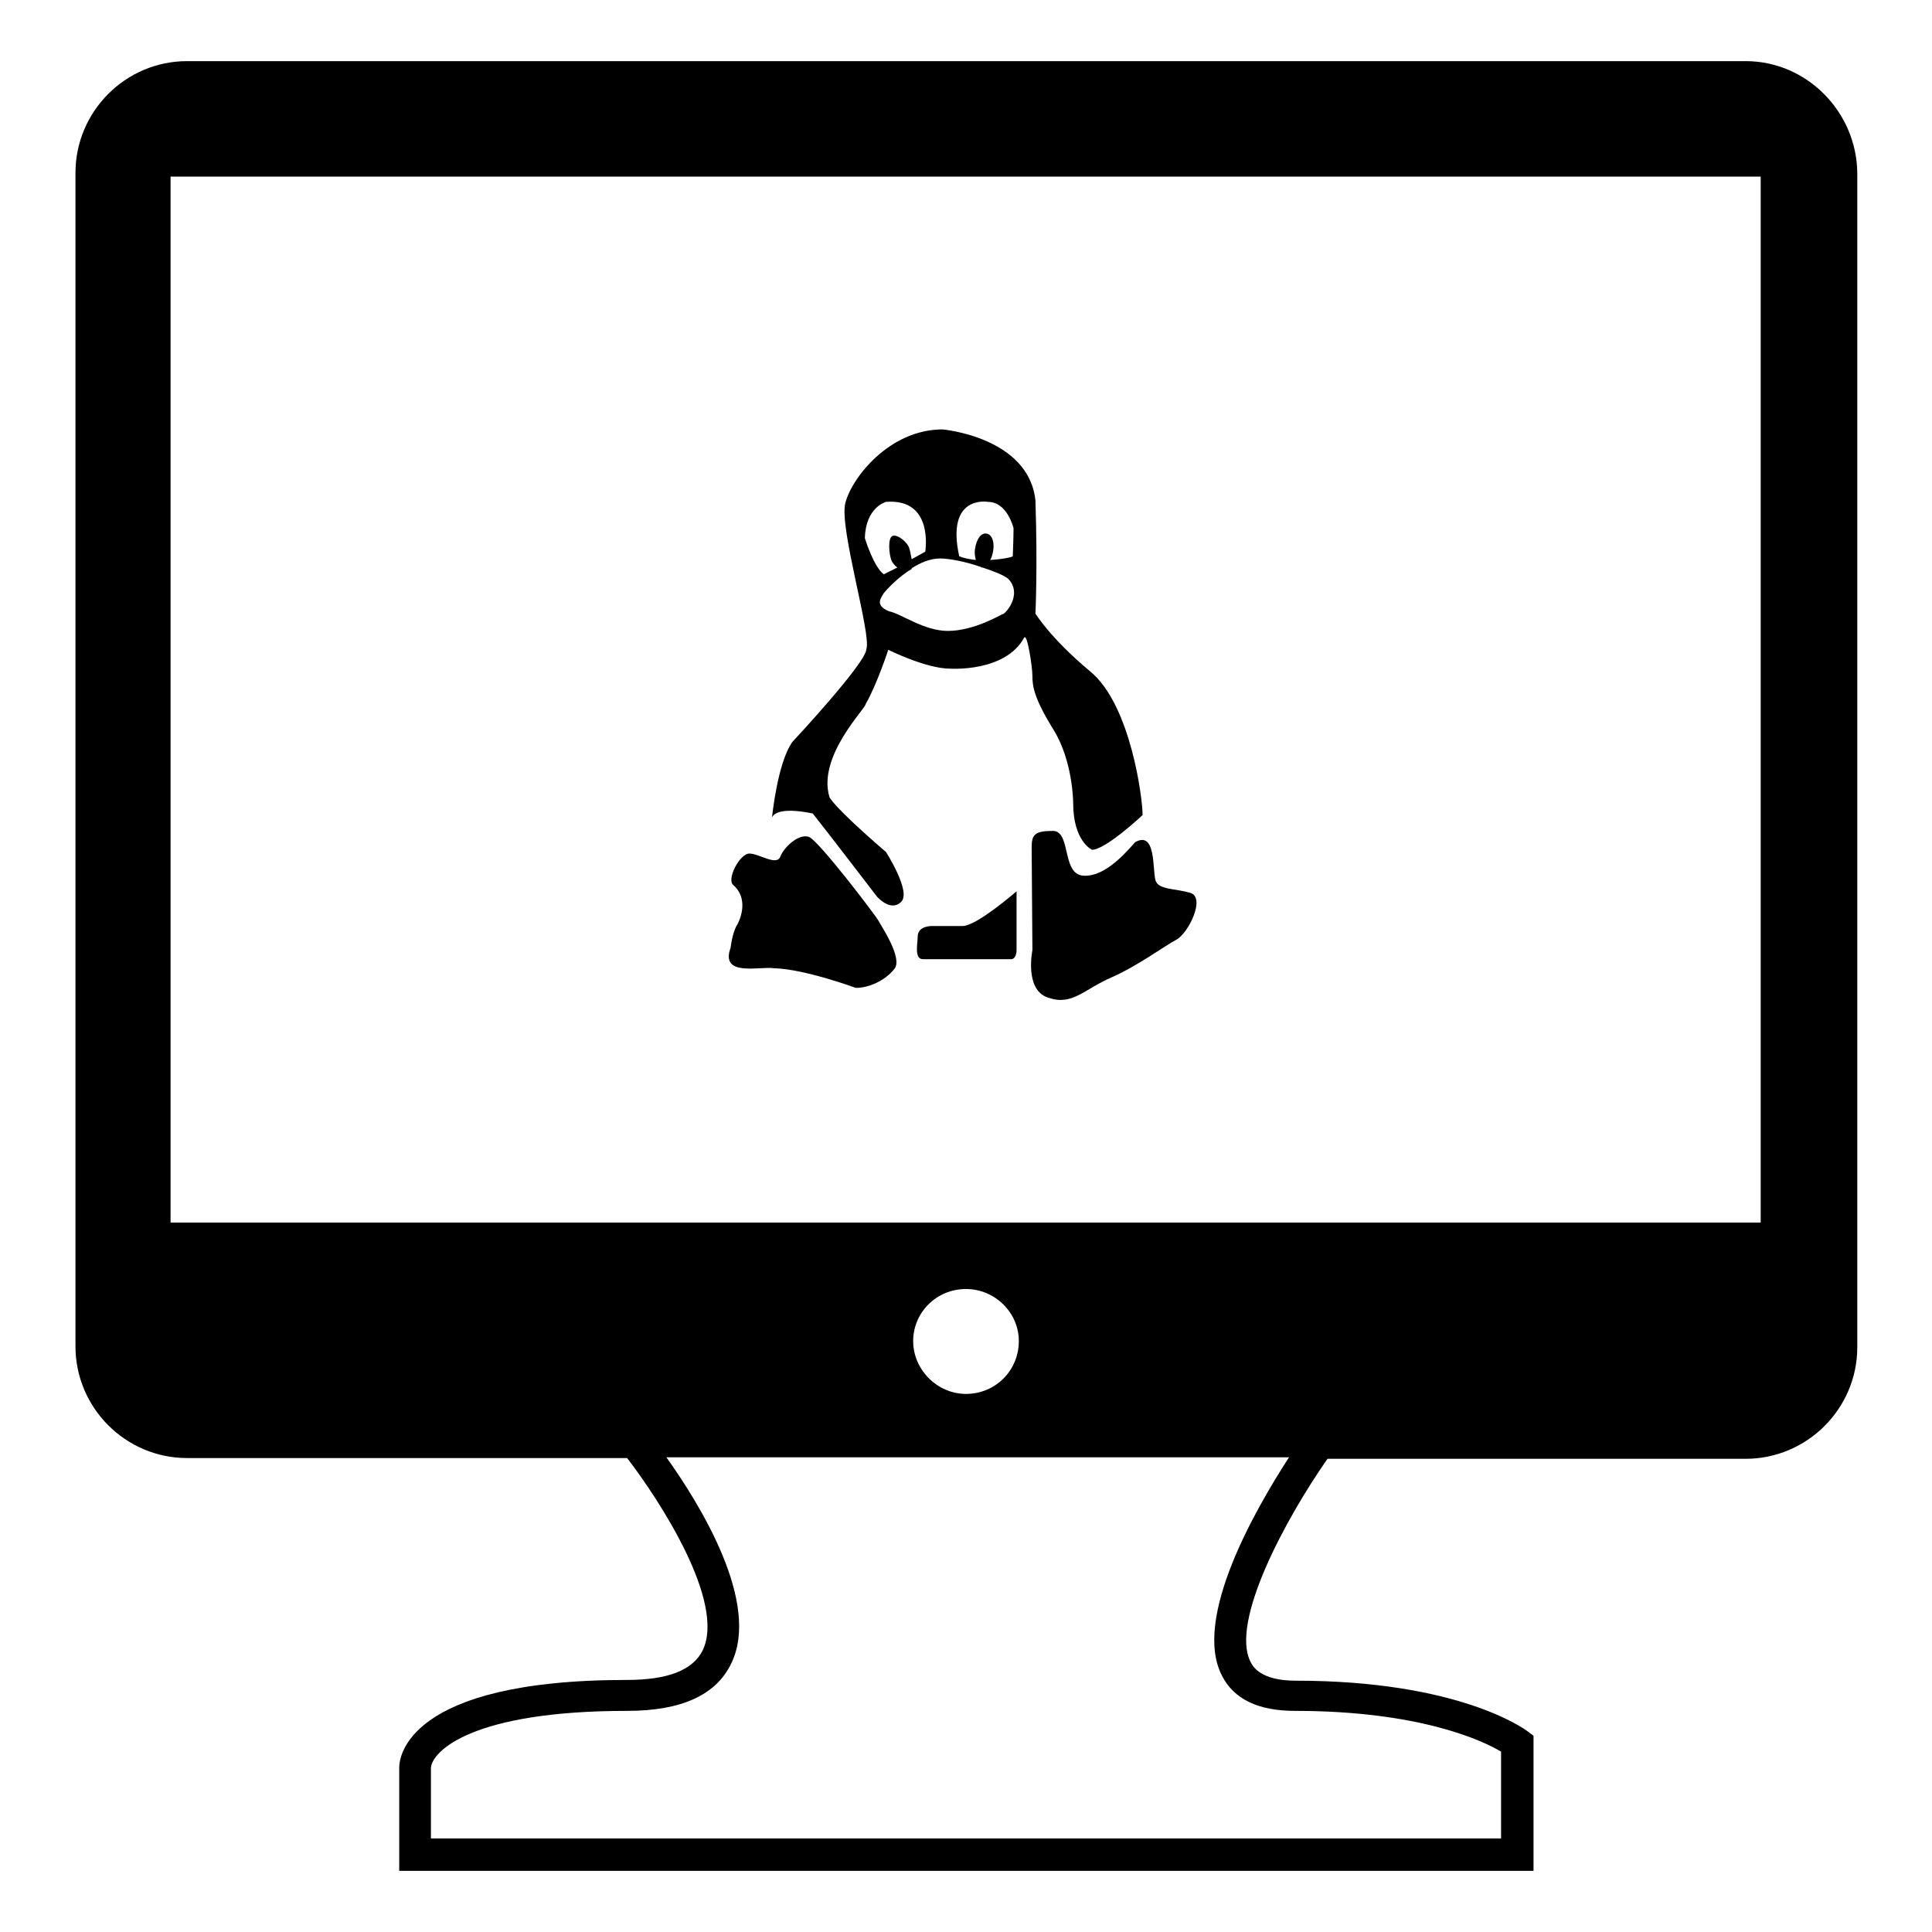 <?xml version="1.0" encoding="utf-8"?>
<!-- Svg Vector Icons : http://www.onlinewebfonts.com/icon -->
<!DOCTYPE svg PUBLIC "-//W3C//DTD SVG 1.1//EN" "http://www.w3.org/Graphics/SVG/1.1/DTD/svg11.dtd">
<svg version="1.1" xmlns="http://www.w3.org/2000/svg" xmlns:xlink="http://www.w3.org/1999/xlink" x="0px" y="0px" viewBox="0 0 256 256" enable-background="new 0 0 256 256" xml:space="preserve">
<g><g><g><g><g><path fill="#000000" d="M231.3,8.1H24.8C16.6,8.1,10,14.8,10,22.9v155.5c0,8.1,6.6,14.8,14.8,14.8h58.3c4.3,5.6,13.1,19.1,10,25.5c-1.3,2.6-4.6,3.9-10,3.9c-29.4,0-30.2,10.4-30.2,11.6v13.7h150.3V230l-0.8-0.6c-0.4-0.3-9.1-6.7-30.7-6.7c-4.7,0-5.7-1.9-6-2.5c-2.7-5.3,4.6-18.9,10.2-26.9h55.4c8.1,0,14.8-6.6,14.8-14.8V22.9C246,14.8,239.4,8.1,231.3,8.1z M161.9,222c1.6,3.2,4.9,4.7,9.7,4.7c16.4,0,24.8,3.9,27.3,5.4v11.5H57.1v-9.4c0.2-2.1,5.3-7.5,26-7.5c7.2,0,11.8-2.1,13.8-6.3c3.9-8-4.1-21-8.6-27.3h82.5C166.4,199.9,158,214.4,161.9,222z M121,177.7c0-3.8,3.1-6.9,7-6.9c3.8,0,7,3.1,7,6.9c0,3.9-3.1,7-7,7C124.2,184.7,121,181.5,121,177.7z M233.4,162H22.6V23.4h210.7V162L233.4,162z"/></g><g><path fill="#000000" d="M150.4,111.6c-1.8,2.1-4.5,4.8-7.1,4.4c-2.6-0.5-1.4-5.9-3.8-5.9c-2.4,0-2.8,0.5-2.8,2.2l0.1,13.6c0,0-1.1,5.3,2.1,6.3c3.2,1.1,4.7-1.1,8.4-2.7c3.6-1.6,6.9-4.1,8.6-5c1.6-0.9,3.9-5.6,1.8-6.2c-2.1-0.6-4.3-0.4-4.6-1.7C152.7,115.2,153.2,110,150.4,111.6z"/></g><g><path fill="#000000" d="M102.6,128.3c4,0.1,10.8,2.6,10.8,2.6c1.8,0,3.9-1,5.1-2.5c1.2-1.4-1.8-5.8-2.1-6.4c-0.3-0.6-7.9-10.6-9.2-11.1c-1.3-0.5-3.3,1.3-3.8,2.6c-0.5,1.3-2.8-0.4-4.1-0.4c-1.3,0-3.1,3.5-2.1,4.2c2.3,2.1,0.5,5.2,0.5,5.2s-0.6,0.8-0.9,3.1C95.4,129.5,100.7,128,102.6,128.3z"/></g><g><path fill="#000000" d="M107.7,107.8c1.6,2,8.5,11,8.5,11s1.8,2.1,3.2,0.7c1.4-1.3-2-6.6-2-6.6c-7.2-6.2-7.5-7.3-7.5-7.3c-1.6-5.4,4.8-11.7,4.8-12.3c1.5-2.6,3-7.2,3-7.2s5,2.5,8.2,2.5c0,0,7.3,0.5,9.8-4.1c0.4-0.7,1.1,3.8,1.1,5.1c0,1.3,0.2,2.9,2.8,7.1c2.6,4.2,2.6,9.7,2.6,9.7c0,5.1,2.5,6.2,2.5,6.2c1.8,0,6.7-4.6,6.7-4.6c0-2.3-1.6-14.6-6.9-19c-5.3-4.4-7.3-7.7-7.3-7.7s0.3-6.1,0-15c-0.9-8.4-12.3-9.4-12.3-9.4c-7.1,0-12.1,6.5-12.9,9.8c-0.8,3.3,3.5,17.4,2.8,19.3c0,1.8-9.7,12.2-9.8,12.3c-2,2.8-2.7,10-2.7,10C103.1,106.7,107.7,107.8,107.7,107.8z M130.9,66.5c2.6,0,3.4,3.5,3.4,3.5c0,1.2-0.1,3.7-0.1,3.7c0,0.1-1.3,0.4-3,0.5c0.2-0.3,0.3-0.7,0.4-1.2c0.2-1.3-0.2-2.2-0.9-2.3c-0.7-0.1-1.3,0.7-1.5,2c-0.1,0.6,0,1.1,0.1,1.5c-0.8-0.1-1.5-0.2-2.2-0.5C125.3,65.5,130.9,66.5,130.9,66.5z M129.9,75.1c0.1,0,0.1,0.1,0.2,0.1l0.1,0c1.5,0.5,2.8,1,3.4,1.5c2,2.1-0.5,4.8-0.8,4.7c-0.1,0-3.7,2.2-7.2,2.2c-3.2,0-6.2-2.3-7.8-2.6c-1.9-0.8-1.1-1.7-0.7-2.4c0,0,1.3-1.6,3.2-2.9l0,0l0.5-0.3c0,0,0,0,0-0.1c1.1-0.7,2.4-1.3,3.8-1.3C125.7,74,127.9,74.4,129.9,75.1z M117.4,66.5c6.4-0.5,5.2,6.6,5.2,6.6l-1.8,1c-0.1-0.5-0.2-1.1-0.3-1.4c-0.2-0.8-1.5-1.9-2.2-1.7c-0.7,0.2-0.5,2.4-0.2,3.2c0.1,0.3,0.4,0.7,0.8,1l-1.8,0.9c-1.4-1.1-2.5-4.8-2.5-4.8C114.7,67.2,117.4,66.5,117.4,66.5z"/></g><g><path fill="#000000" d="M123.6,122.7c0,0-2-0.1-2,1.4c0,0.9-0.5,3,0.7,3c1.2,0,11.2,0,11.7,0s0.7-0.7,0.7-1.2s0-7.8,0-7.8s-5.4,4.7-7.2,4.6C126,122.7,124.7,122.7,123.6,122.7z"/></g></g></g><g></g><g></g><g></g><g></g><g></g><g></g><g></g><g></g><g></g><g></g><g></g><g></g><g></g><g></g><g></g></g></g>
</svg>